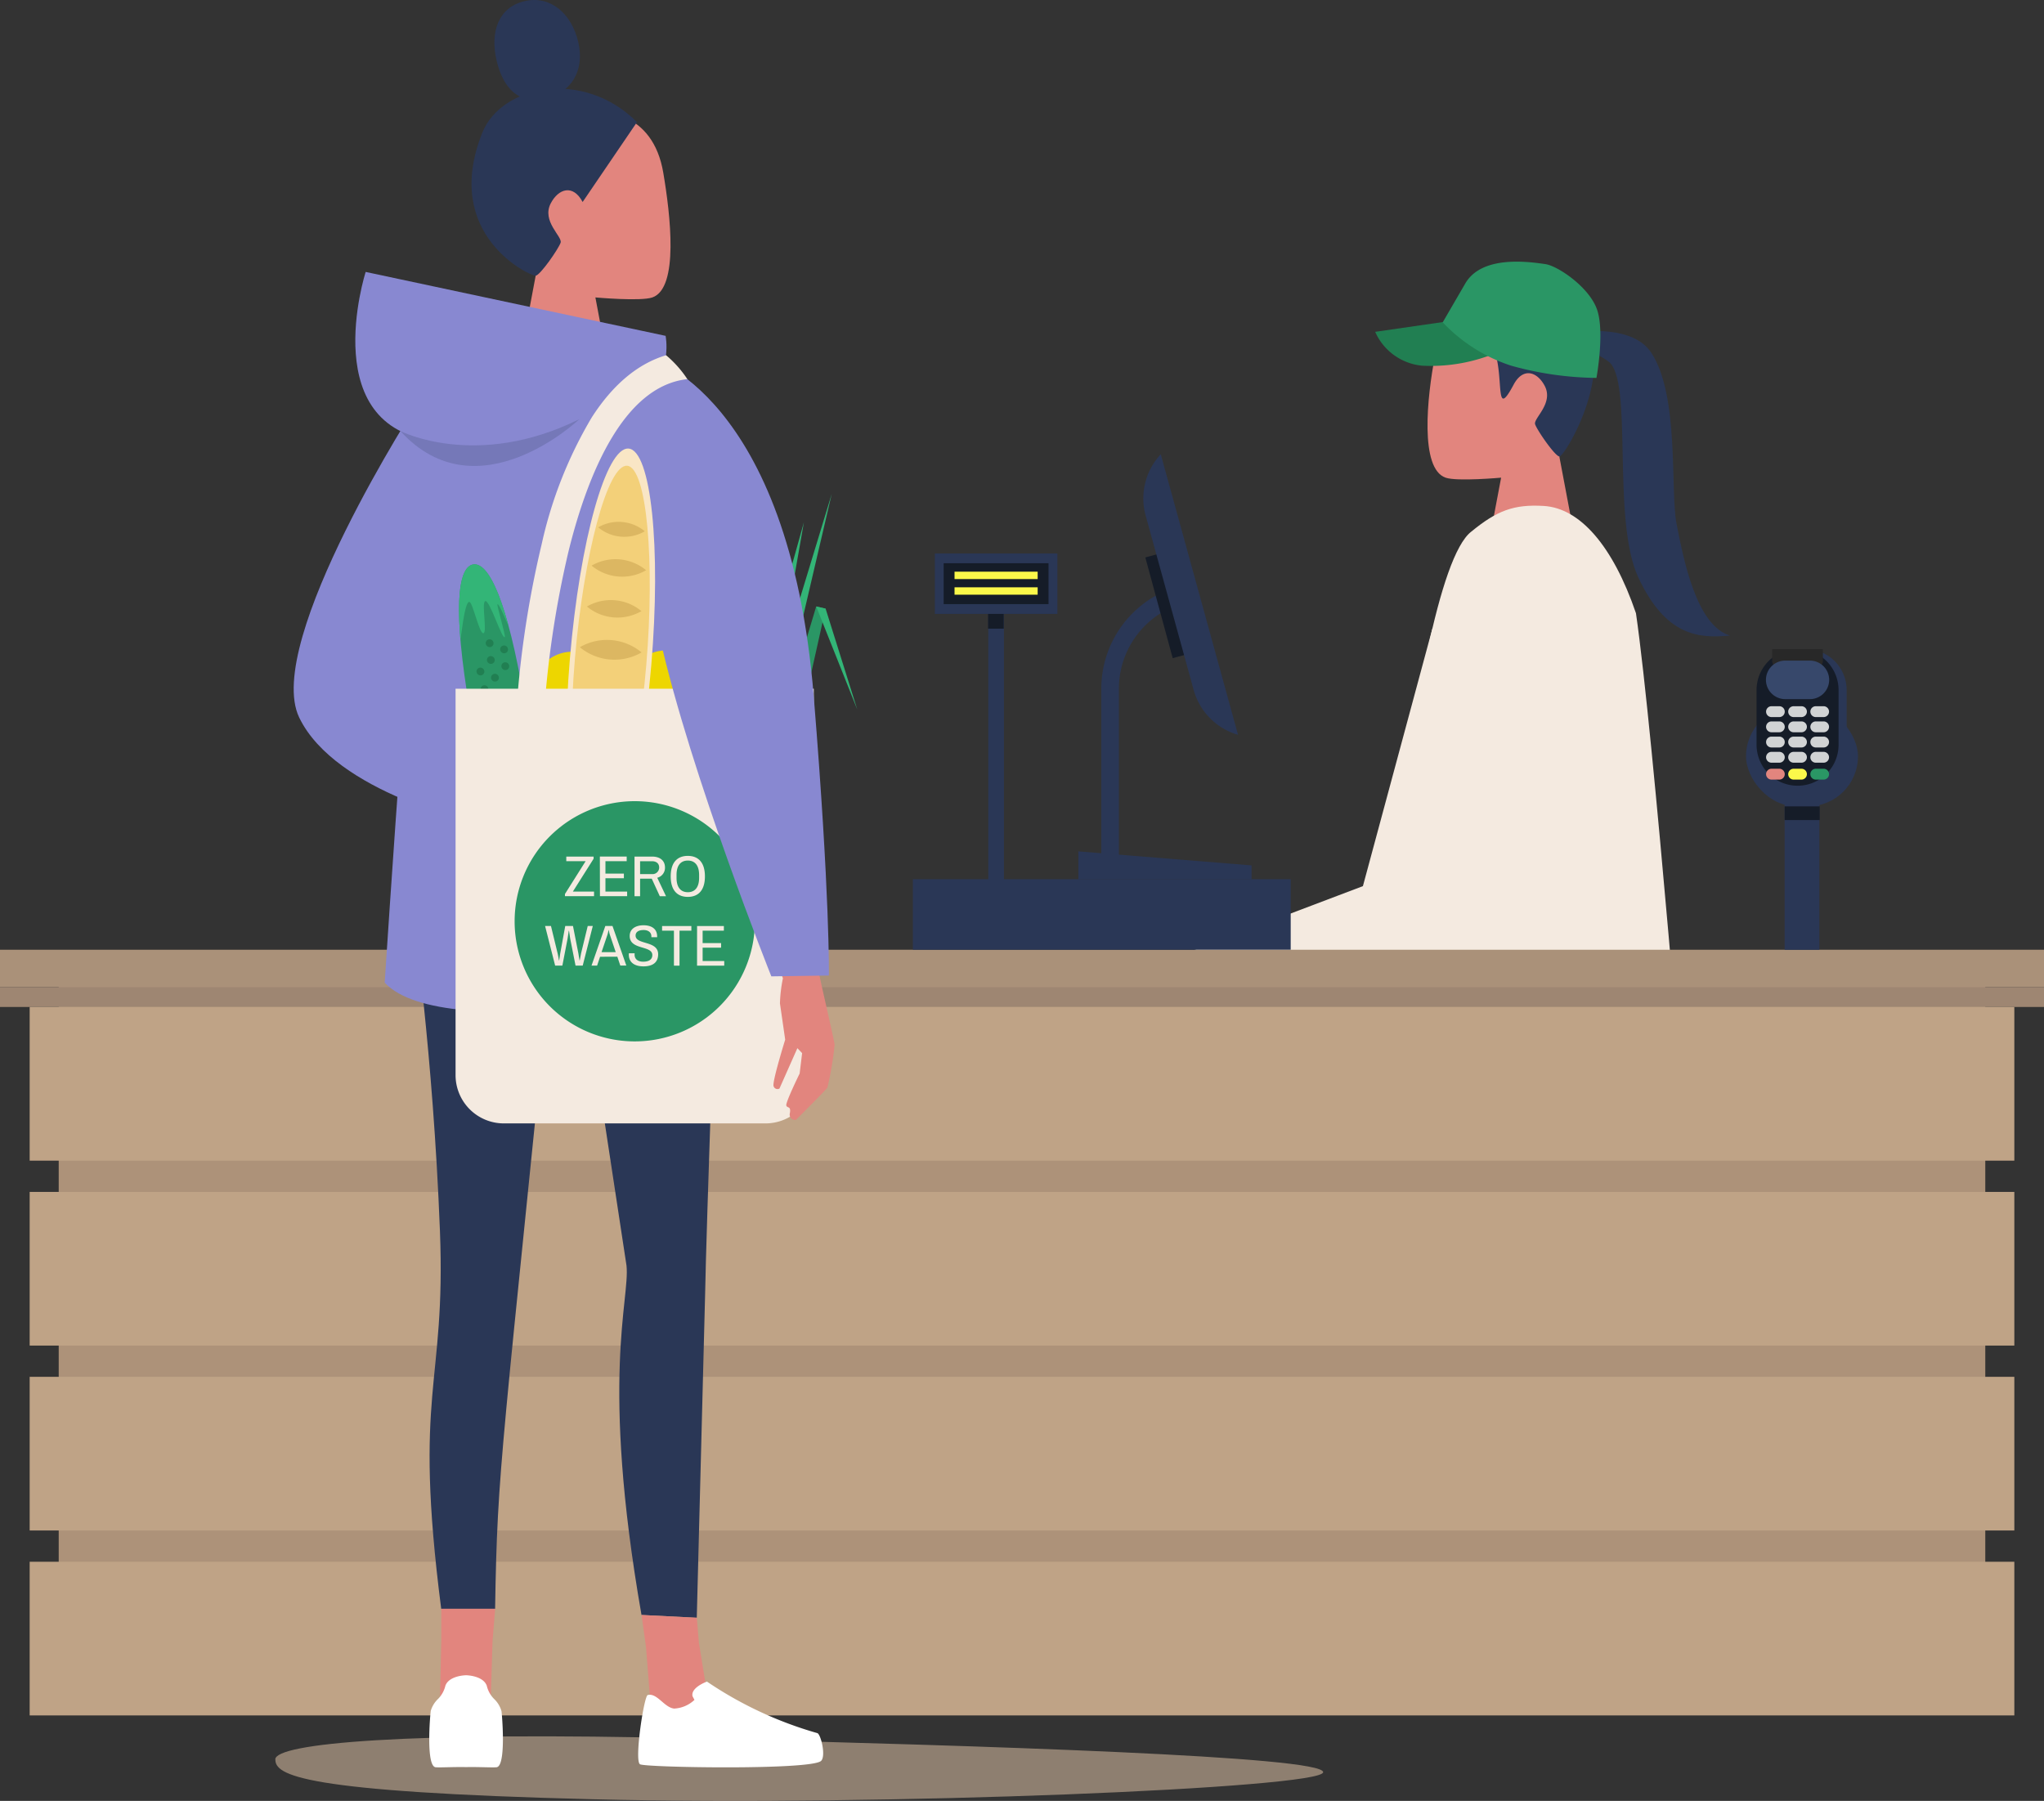 <svg xmlns="http://www.w3.org/2000/svg" xmlns:xlink="http://www.w3.org/1999/xlink" width="248.028" height="218.547"><rect width="100%" height="100%" fill="#333333" stroke="none"/><style>.B{fill:#2a3756}.C{fill:#e2857e}.D{fill:#2a9665}.E{fill:#151c28}.F{fill:#f4eae0}.G{fill:#8888d1}.H{fill:#33b577}</style><path d="M33.416 213.508c-.048 1.923 3.136 3.96 38.453 4.84s88.643-1.356 88.69-3.28-40.873-3.214-76.2-4.094-50.906.608-50.954 2.533z" fill="#ccb29a" opacity=".6"/><path d="M185.47 36.283c-4.255-1.075-10.38 1.937-11.344 6.914s-1.867 13.665 1.285 14.77c1.4.488 6.742 0 6.742 0l-1.124 5.94h9.795l-1.606-8.5s10.278-15.572-3.748-19.115z" class="C"/><path d="M181.355 42.553c1.177 3.44-.014 8.487 2.318 4.122 1.14-2.134 2.864-1.573 3.77.155 1.114 2.126-1.4 3.942-1.165 4.658s2.382 3.83 2.94 3.91 6.028-8.857 3.63-14.84c-2.624-6.546-13.754-6.964-16.234-1.663a4.827 4.827 0 0 1 4.743 3.656z" class="B"/><g class="F"><path d="M187.352 61.402c4.35.27 8.36 4.806 11.164 13.018 2.15 14.81 6.28 66.764 6.28 66.764H165.38s5.37-70.655 13.145-76.663c3.087-2.528 5.13-3.348 8.826-3.12z"/><path d="m173.81 76.29-8.428 31.247-20.9 7.92s32.983 1 32.132-.2-2.804-38.967-2.804-38.967z"/></g><path d="M192.154 40.26s6.017-.81 8.22 2.543c3.454 5.262 2.27 16.74 3.073 20.793s2.35 12.333 6.482 13.53c-3.8.386-7.822.05-11.13-7.05s-.534-24.074-3.656-26.23c-3.24-2.24-4.434-1.62-4.434-1.62z" class="B"/><path d="m175.152 39.074-8.282 1.195a6.94 6.94 0 0 0 5.678 4.108 20.52 20.52 0 0 0 8.192-1.236z" fill="#217f52"/><path d="M187.543 32.056c-2.217-.33-7.788-1.07-9.757 2.378l-2.72 4.682a19.832 19.832 0 0 0 8.325 5.268 39.866 39.866 0 0 0 10.33 1.478s1.038-5.62.052-8.347-4.758-5.24-6.23-5.46z" class="D"/><path fill="#ad9279" d="M7.125 118.243h233.778v83.55H7.125z"/><path fill="#aa9179" d="M0 115.26h248.028v4.54H0z"/><path fill="#9e8672" d="M0 119.8h248.028v2.403H0z"/><g class="B"><path d="M110.77 106.7h45.85v8.55h-45.85zm25.003-1.5h-2.137V83.577a12.95 12.95 0 0 1 9.65-12.52l.542 2.067a10.81 10.81 0 0 0-8.055 10.452z"/><path d="M151.87 106.71h-21.018v-3.39l21.018 1.7z"/></g><path d="m138.98 67.648 2.673-.726 3.32 12.223-2.673.726z" class="E"/><path d="m139.02 62.573 5.82 21.14a7.85 7.85 0 0 0 5.388 5.46l-9.375-34.047a7.85 7.85 0 0 0-1.834 7.448zm-25.584 4.59h14.87V74.5h-14.87z" class="B"/><path d="M114.508 68.352h12.725v4.96h-12.725z" class="E"/><path d="M115.828 69.377h10.086v.897h-10.086zm0 1.896h10.086v.897h-10.086z" fill="#fbf84a"/><path d="M119.92 74.266h1.9v32.487h-1.9z" class="B"/><path d="M119.896 74.5h1.9v1.792h-1.9z" class="E"/><g class="B"><rect width="13.585" height="12.153" rx="6.076" x="211.871" y="85.704"/><path d="M219.105 78.773a4.97 4.97 0 0 1 4.977 4.977v6.624a4.974 4.974 0 0 1-4.976 4.98 4.975 4.975 0 0 1-4.975-4.975v-6.63a4.974 4.974 0 0 1 4.975-4.975z"/></g><path d="M218.12 78.773h.006a4.974 4.974 0 0 1 4.974 4.974v6.63a4.972 4.972 0 0 1-4.974 4.975 4.982 4.982 0 0 1-4.977-4.98v-6.63a4.97 4.97 0 0 1 4.971-4.971z" class="E"/><path d="M221.2 80.19a.847.847 0 0 1-.843.843h-4.472a.847.847 0 0 1-.843-.843v-1.416h6.155z" fill="#282828"/><path d="M216.625 80.168h3a2.34 2.34 0 0 1 2.335 2.337 2.34 2.34 0 0 1-2.338 2.338h-3a2.34 2.34 0 0 1-2.335-2.337 2.34 2.34 0 0 1 2.338-2.338z" fill="#37486b"/><g fill="#d1d3d4"><use xlink:href="#B"/><use xlink:href="#C"/><use xlink:href="#D"/><use xlink:href="#E"/><use xlink:href="#F"/><use xlink:href="#G"/><use xlink:href="#B" y="3.689"/><use xlink:href="#C" y="3.689"/><use xlink:href="#D" y="3.689"/><use xlink:href="#E" y="3.693"/><use xlink:href="#F" y="3.693"/><use xlink:href="#G" y="3.693"/></g><use xlink:href="#B" y="7.587" class="C"/><use xlink:href="#C" y="7.587" fill="#fbf84a"/><use xlink:href="#D" y="7.587" class="D"/><path d="M216.558 96.907h4.21v18.353h-4.21z" class="B"/><path d="M216.558 97.857h4.254v1.662h-4.254z" class="E"/><path d="M3.6 122.204h240.828v18.648H3.6zm0 22.442h240.828v18.648H3.6zm0 22.44h240.828v18.648H3.6zm0 22.443h240.828v18.648H3.6z" fill="#bfa386"/><path d="m67.423 97.118 8.6 56.473c.43 4.14-3.214 13.608 1.82 42.394l6.707.338 1.014-39.3c.113-7.177 1.458-45.2 1.458-45.2s-15.487-24.662-19.6-14.705z" class="B"/><path d="M68.846 13.85c4.364-1.1 10.393-.224 11.636 7.092.872 5.127 1.917 14.017-1.318 15.152-1.432.5-6.917 0-6.917 0l1.153 6.094H63.355l1.647-8.73s-10.54-15.974 3.844-19.61z" class="C"/><g class="B"><path d="m77.3 14.812-6.6 9.7c-1.17-2.2-2.94-1.614-3.867.16-1.143 2.182 1.44 4.044 1.195 4.778S65.574 33.38 65 33.462s-11.486-4.882-6.466-17.376c2.315-5.762 12.25-7.783 18.755-1.274z"/><path d="M70.172 5.116c.806 3.463-.854 6.128-4 6.862s-5.113-1.194-5.92-4.657.25-6.45 3.4-7.183 5.714 1.513 6.52 4.978z"/></g><path d="M80.78 40.76 44.372 33s-6.3 19.647 9.3 20.566c9.344.55 19.93-2.085 24.74-5.945 3.225-2.59 2.356-6.86 2.356-6.86z" class="G"/><path d="M50.1 110.933s2.44 16.745 3.284 38.44c.74 19.02-3.284 19.113.154 45.865h6.54c.29-17.582.713-17.532 7.855-88.865-.001 0-13.834-5.44-17.834 4.56z" class="B"/><path d="m84.807 199.353-.252-3.028-6.706-.338.537 3.868.6 7.6 5.2 2.853 1.43-5.968zm-31.26-.28-.154 6.952 6.105 1.795.273-8.745.316-3.84h-6.54z" class="C"/><g class="G"><path d="M52.66 45.443c-2.2 15.193-5.98 73.806-5.98 73.806 7.262 7.8 42.637.316 42.637.316s-2.615-51.13-7.952-73.66c-1.47-6.206-25.83-8.886-28.706-.462z"/><path d="M50.846 48.64S31.893 77.882 36.304 87.07s21.65 12.864 21.65 12.864l-1.78-46.33z"/></g><path d="M48.58 52.305s9.235 4.753 21.724-1.438c0 0-12.348 11.762-21.724 1.438z" opacity=".2" class="B"/><path d="M78.593 205.706c-.445.122-1.65 8-.93 8.4s20.808.73 21.974-.413c.612-.6-.04-3.253-.462-3.37a46.6 46.6 0 0 1-13.389-6.251s-1.985.7-1.753 1.773l.237.447a3.877 3.877 0 0 1-2.462 1.054c-1.2-.114-2.086-1.947-3.214-1.64zm-26.335 1.962a3.27 3.27 0 0 1 .922-1.516 3.4 3.4 0 0 0 .868-1.588c.346-.944 1.66-1.228 2.478-1.262h.058c.818.034 2.132.318 2.48 1.262a3.4 3.4 0 0 0 .867 1.588 3.27 3.27 0 0 1 .923 1.516c.075.536.584 6.7-.608 6.8-.573.048-2.138-.05-3.66-.02h-.058c-1.52-.03-3.087.068-3.66.02-1.197-.1-.683-6.264-.6-6.8z" fill="#fff"/><g fill="#edd600"><use xlink:href="#H"/><use xlink:href="#H" x="11.39" y="-.16"/></g><path d="M69.155 79.914c-1.207 14.3.025 26.08 2.75 26.31s5.916-11.177 7.124-25.477-.025-26.08-2.75-26.31-5.917 11.175-7.124 25.477z" fill="#f9e6c5"/><path d="M69.76 79.965c-1.06 12.548.02 22.884 2.414 23.086s5.19-9.806 6.25-22.354.07-23.973-2.322-24.175-5.283 10.895-6.343 23.443z" fill="#f3d079"/><path d="M72.586 63.997a4.96 4.96 0 0 0 5.656.478 4.96 4.96 0 0 0-5.656-.478zm-.8 4.646a5.8 5.8 0 0 0 6.615.559 5.8 5.8 0 0 0-6.615-.559zm-.565 4.962a5.8 5.8 0 0 0 6.615.558 5.8 5.8 0 0 0-6.615-.558zm-.858 4.938a6.57 6.57 0 0 0 7.487.632 6.563 6.563 0 0 0-7.487-.632z" fill="#dcb762"/><path d="m92.147 88.82 8.78-28.888-6.83 29.243z" class="H"/><path d="M94.375 89.147 99.042 73.6l1.14.26-3.528 15.8z" class="D"/><path d="M104.023 86.098 99.042 73.6l1.14.26zm-10.89 2.455-2.5-.378 6.917-24.8z" class="H"/><path d="M63.582 84.807c2 11.78 1.392 16.606-.525 16.932s-4.084-4.03-6.084-15.81-1.476-17.1.44-17.427 4.17 4.523 6.17 16.304z" class="D"/><path d="M55.856 77.468c-.478-5.926.18-8.735 1.556-8.97 1.333-.226 2.826 2.048 4.285 7.41.094.346-1.173-2.86-1.336-2.558-.08.15 1.022 3.824.892 3.96-.332.346-1.845-4.58-2.377-4.358-.475.2.285 3.823-.22 3.892s-1.276-3.706-1.69-3.794c-.642-.142-1.065 5.022-1.1 4.42z" class="H"/><path d="M60.573 86.635a.47.47 0 0 1 .06-.355.46.46 0 0 1 .296-.205.48.48 0 0 1 .569.364.47.47 0 0 1-.06.355.46.46 0 0 1-.297.205.48.48 0 0 1-.568-.364zm-.49-2.147a.465.465 0 0 1 .359-.561.48.48 0 0 1 .567.363.46.46 0 0 1-.06.356.457.457 0 0 1-.297.204.48.48 0 0 1-.568-.362zM59.6 82.34a.467.467 0 0 1 .358-.56.48.48 0 0 1 .568.363.463.463 0 0 1-.356.56.48.48 0 0 1-.569-.363zm-.5-2.147a.47.47 0 0 1 .06-.355.46.46 0 0 1 .296-.205.48.48 0 0 1 .569.362.462.462 0 0 1-.062.355.47.47 0 0 1-.296.206.483.483 0 0 1-.568-.363zm-.772 3.54a.47.47 0 0 1 .06-.356.457.457 0 0 1 .297-.204.48.48 0 0 1 .568.361.46.46 0 0 1-.357.561.48.48 0 0 1-.569-.362zm-.49-2.143a.47.47 0 0 1 .06-.355.46.46 0 0 1 .296-.205.48.48 0 0 1 .569.363.47.47 0 0 1-.06.355.456.456 0 0 1-.297.204.48.48 0 0 1-.568-.362zm4 3.65a.47.47 0 0 1 .06-.356.457.457 0 0 1 .297-.204.48.48 0 0 1 .569.362.47.47 0 0 1-.06.355.466.466 0 0 1-.296.206.488.488 0 0 1-.57-.363zm-.986-4.296a.463.463 0 0 1 .356-.56.48.48 0 0 1 .569.363c.028.122.006.25-.06.356s-.175.18-.298.204a.48.48 0 0 1-.567-.363zm-.145-2.037a.46.46 0 0 1 .357-.561.48.48 0 0 1 .568.362.474.474 0 0 1-.06.356.46.46 0 0 1-.298.205.48.48 0 0 1-.566-.362zm-1.755-.753a.47.47 0 0 1 .06-.355.46.46 0 0 1 .297-.205.48.48 0 0 1 .568.364.47.47 0 0 1-.06.356.457.457 0 0 1-.297.204.48.48 0 0 1-.568-.364zm3.432 9.113c-.028-.122-.006-.25.06-.356s.174-.18.297-.205a.49.49 0 0 1 .57.363.466.466 0 0 1-.358.56.48.48 0 0 1-.569-.362z" fill="#217f52"/><path d="M98.746 130.472a5.86 5.86 0 0 1-5.86 5.86H61.14a5.86 5.86 0 0 1-5.86-5.86V83.58h43.468z" class="F"/><path d="M91.6 111.805a14.58 14.58 0 0 1-24.886 10.308 14.58 14.58 0 0 1 10.308-24.886A14.58 14.58 0 0 1 91.6 111.805z" class="D"/><path d="m68.554 108.493 2.507-3.982h-2.345v-.56h3.314v.266l-2.514 3.98h2.568v.56h-3.53zm4.236-4.543h3.257v.56h-2.58v1.507h2.237v.56h-2.237v1.62H76.1v.56h-3.3zm6.966 2.573 1.06 2.236h-.753l-.976-2.124h-1.415v2.124h-.677v-4.808h2.122c1.038 0 1.576.54 1.576 1.332a1.25 1.25 0 0 1-.938 1.24zm-2.084-.448h1.423a.8.8 0 0 0 .892-.792c0-.477-.315-.77-.892-.77h-1.423zm7.866.28c0 1.668-.784 2.488-2.076 2.488s-2.076-.82-2.076-2.488.784-2.488 2.076-2.488 2.076.82 2.076 2.488zm-3.445-.175v.35c0 1.17.523 1.745 1.37 1.745s1.37-.575 1.37-1.745v-.35c0-1.17-.523-1.745-1.37-1.745s-1.37.574-1.37 1.745zm-12.255 11-.646-3.26-.146-.967h-.03l-.146.967-.63 3.26h-.877l-1.222-4.808h.715l.807 3.322c.07.28.16.855.16.855h.03l.13-.855.607-3.322h.938l.654 3.322.138.855h.03l.162-.855.807-3.322h.615l-1.223 4.808zm2.976-1.07-.36 1.073h-.677l1.676-4.808h.87L76 117.173h-.73l-.36-1.073zm1.9-.56-.72-2.14c-.054-.16-.123-.533-.123-.533h-.03a5.28 5.28 0 0 1-.123.533l-.723 2.138zm5.026-1.9v.084h-.7v-.105c0-.5-.407-.764-.938-.764-.554 0-.977.2-.977.673 0 1.15 2.737.575 2.737 2.264 0 1.08-.76 1.472-1.784 1.472-.96 0-1.776-.386-1.776-1.444 0-.05.008-.12.008-.14h.7l-.008.147c0 .6.446.87 1.046.87.707 0 1.107-.28 1.107-.8 0-1.213-2.745-.582-2.745-2.32 0-.883.754-1.3 1.676-1.3s1.654.394 1.654 1.354zm4.153-1.27v.56h-1.438v4.248h-.677v-4.248H80.34v-.56zm.692 0h3.252v.56H85.26v1.507h2.24v.56h-2.24v1.62h2.622v.56h-3.3z" class="F"/><path d="m98.9 114.02.506 4.138c-.005.3 1.86 8.192 1.87 8.64a39.349 39.349 0 0 1-.872 5.183c-.21.33-3.82 3.92-3.82 3.92a.65.65 0 0 1-.735-.824c.152-.9-.33-.554-.434-.922s1.618-3.878 1.618-3.878l.3-2.475-.575-.6-2.174 4.9c-.134.075-.295.083-.435.022s-.246-.183-.284-.33c-.16-.57 1.414-5.625 1.414-5.625l-.636-4.4a17.27 17.27 0 0 1 .36-3.048l-1.537-4.162z" class="C"/><path d="M78.588 43.32s17.146 4.37 20.154 41.167c1.993 24.382 1.838 33.9 1.838 33.9l-6.983.1s-9.775-24.428-13.53-41.112c-.682-3.03 2.532-17.435-1.634-24.18l.155-9.875z" class="G"/><path d="m65.944 87.762-3.367-.145a122.163 122.163 0 0 1 3.153-21.582 51.96 51.96 0 0 1 6.067-15.364c2.568-4 5.6-6.536 9.03-7.562a13.5 13.5 0 0 1 2.579 2.9c-7.83.866-12.145 11.74-14.395 20.8a121.24 121.24 0 0 0-3.068 20.963z" class="F"/><defs><path id="B" d="M216.57 86.363a.66.66 0 0 1-.659.659h-.948a.66.66 0 0 1-.659-.659.66.66 0 0 1 .659-.659h.948a.66.66 0 0 1 .659.659z"/><path id="C" d="M219.257 86.363a.66.66 0 0 1-.659.659h-.95a.66.66 0 0 1-.659-.659.66.66 0 0 1 .659-.659h.95a.66.66 0 0 1 .659.659z"/><path id="D" d="M221.944 86.363a.66.66 0 0 1-.659.659h-.95a.66.66 0 0 1-.658-.659.66.66 0 0 1 .658-.659h.95a.66.66 0 0 1 .659.659z"/><path id="E" d="M216.57 88.207a.66.66 0 0 1-.659.658h-.948a.66.66 0 0 1-.659-.658.66.66 0 0 1 .659-.659h.948a.66.66 0 0 1 .659.659z"/><path id="F" d="M219.257 88.207a.66.66 0 0 1-.659.658h-.95a.66.66 0 0 1-.659-.658.66.66 0 0 1 .659-.659h.95a.66.66 0 0 1 .659.659z"/><path id="G" d="M221.944 88.207a.66.66 0 0 1-.659.658h-.95a.66.66 0 0 1-.658-.658.66.66 0 0 1 .658-.659h.95a.66.66 0 0 1 .659.659z"/><path id="H" d="M74.235 84.264a4.8 4.8 0 0 1-4.8 4.8 4.8 4.8 0 0 1-4.8-4.8v-.372a4.8 4.8 0 0 1 4.8-4.8 4.8 4.8 0 0 1 4.8 4.8z"/></defs></svg>